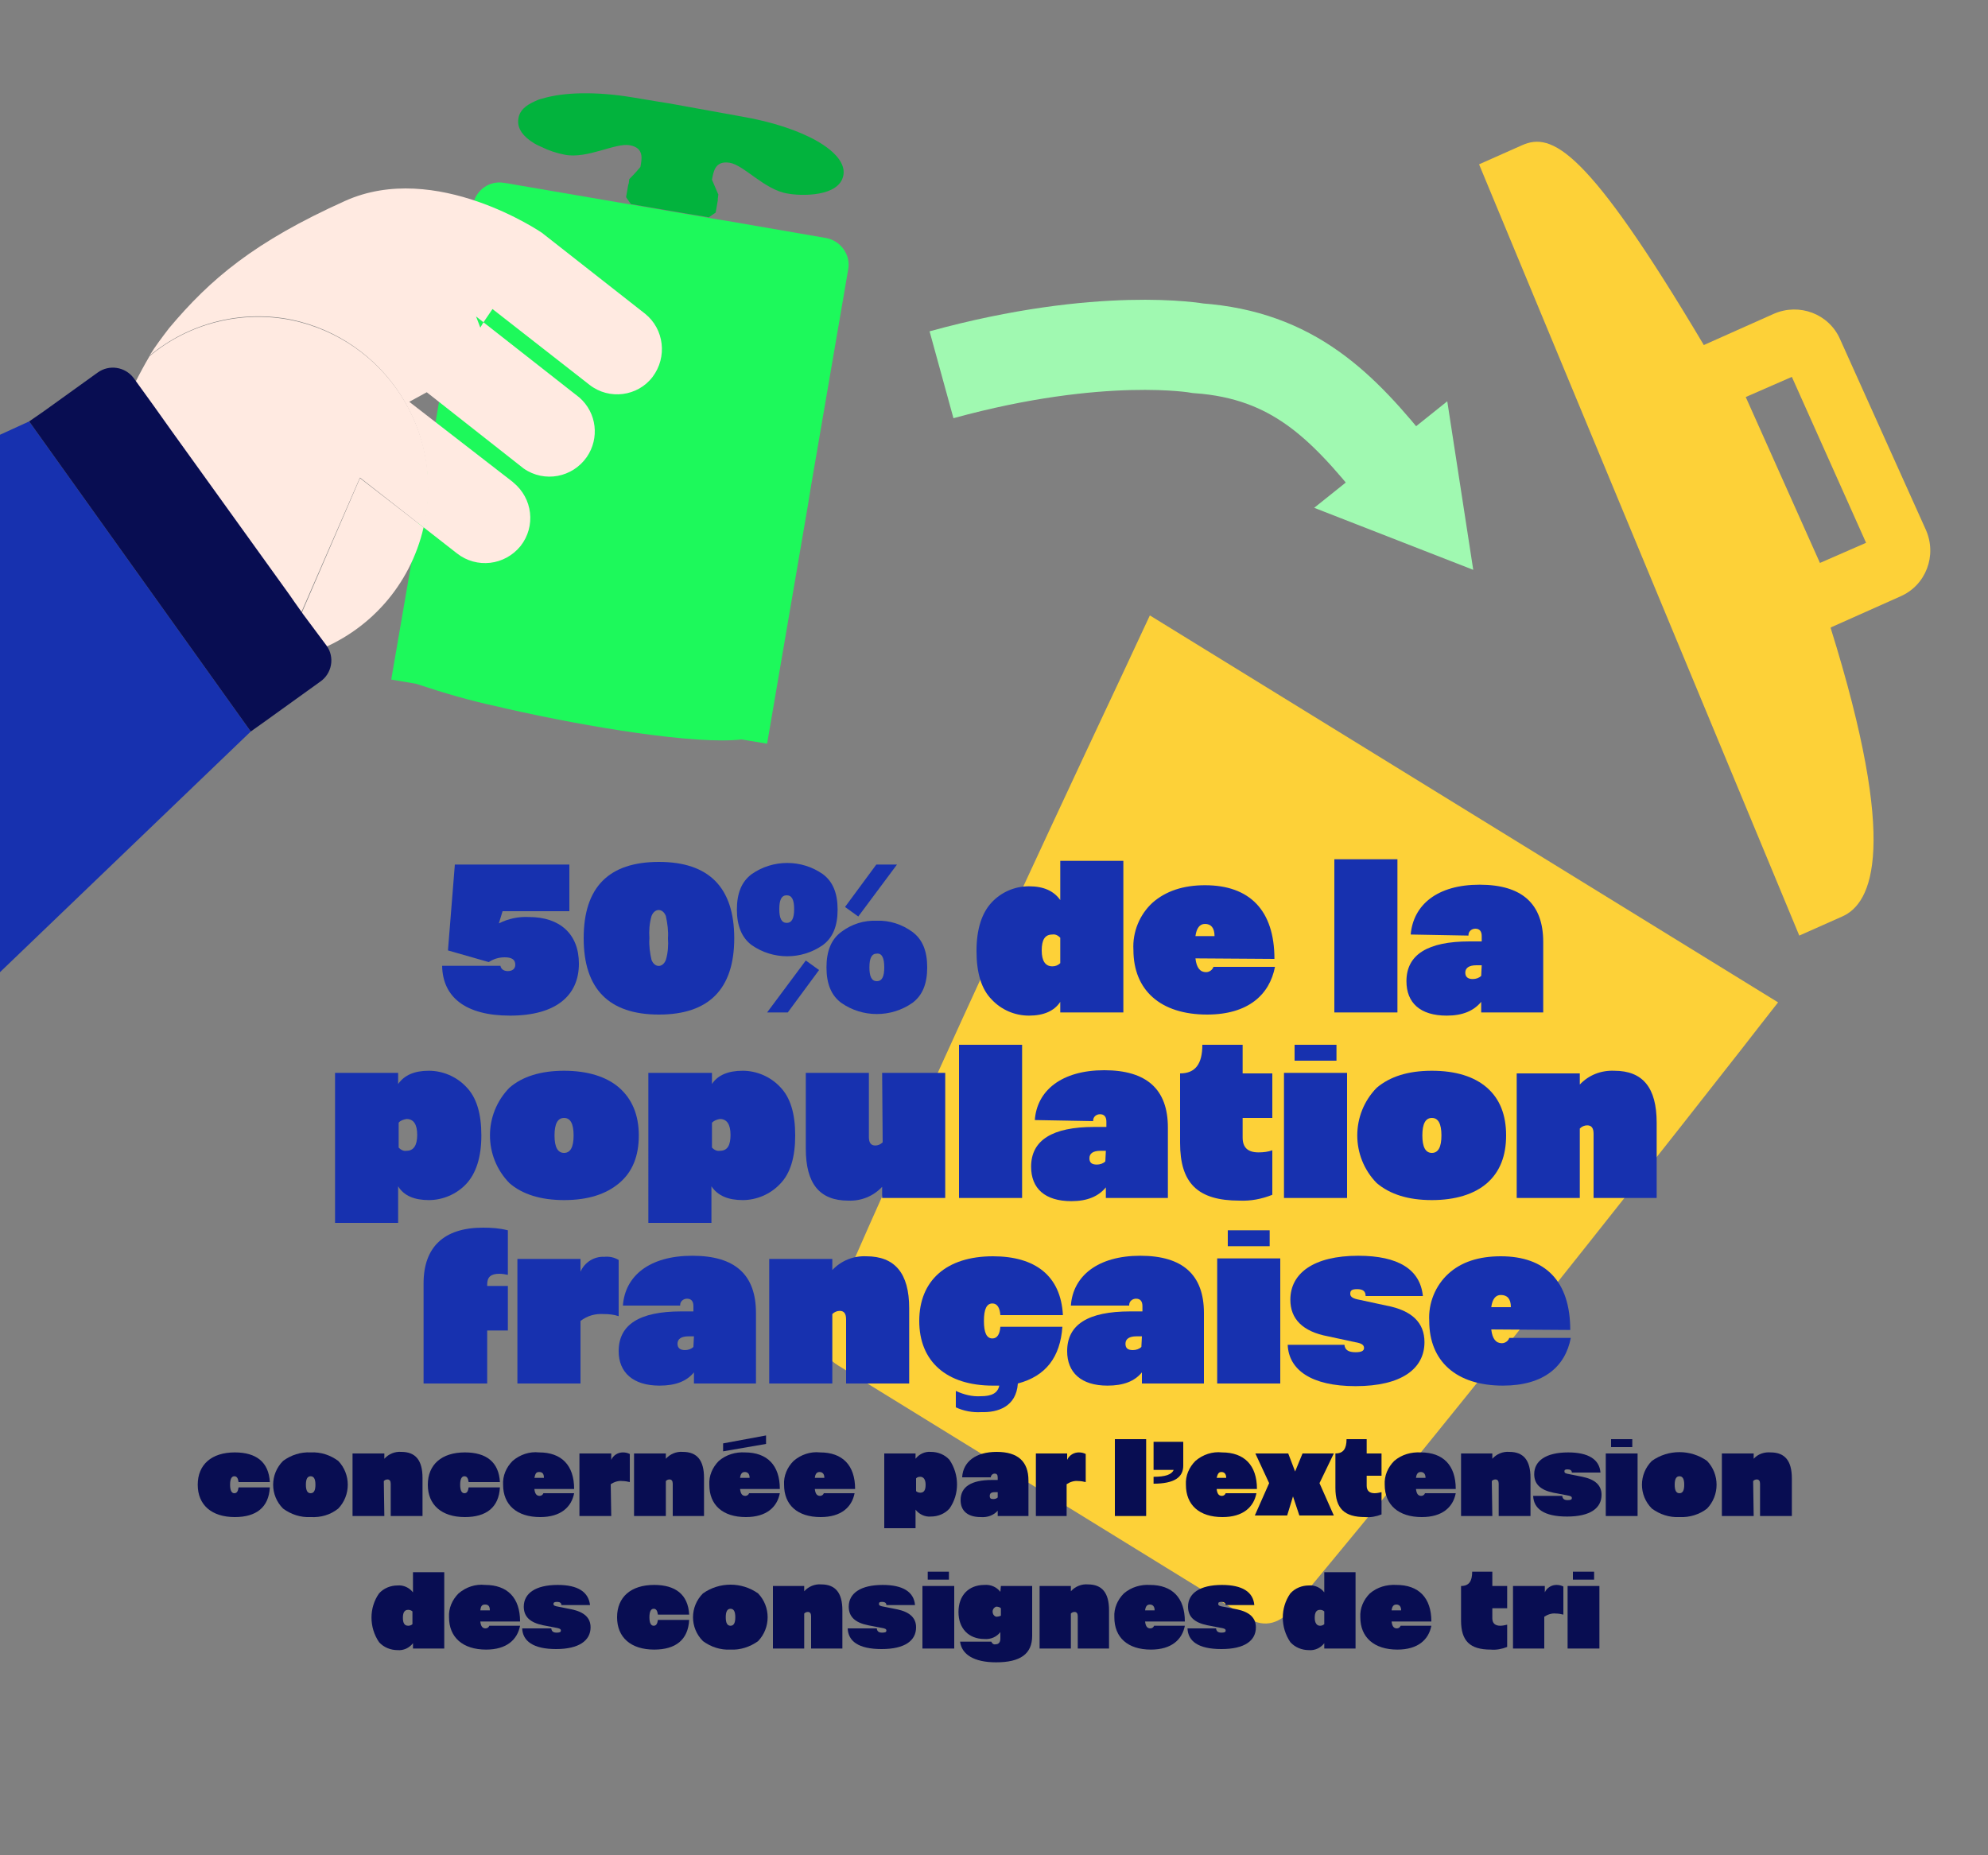 <?xml version="1.0" encoding="utf-8"?>
<!-- Generator: Adobe Illustrator 25.3.1, SVG Export Plug-In . SVG Version: 6.00 Build 0)  -->
<svg version="1.1" id="Calque_1" xmlns="http://www.w3.org/2000/svg" xmlns:xlink="http://www.w3.org/1999/xlink" x="0px" y="0px"
	 viewBox="0 0 375 350" style="enable-background:new 0 0 375 350;" xml:space="preserve">
<rect x="0" y="0" width="375" height="350" fill="#808080" stroke="none"/>
<style type="text/css">
	.st0{fill:#1DF95B;}
	.st1{fill:#02B33D;}
	.st2{fill:#1731AF;}
	.st3{fill:#FFEAE1;}
	.st4{fill:#080D52;}
	.st5{fill:#FDD138;}
	.st6{fill:none;stroke:#A0F9B1;stroke-width:17;stroke-miterlimit:10;}
	.st7{fill:#A0F9B1;}
</style>
<g id="Calque_1_1_">
	<path class="st0" d="M160,50.8l-7,40.8l-0.6,3.7l-7.7,45l-4.8-0.8c-8.7,1-28.9-2.3-44.3-5.8c-0.6-0.1-1.1-0.3-1.7-0.4
		c-5.2-1.1-10.3-2.6-15.4-4.3l-4.7-0.8l15.4-89.5c0.5-2.8,3.1-4.7,5.9-4.2l0.7,0.1l1.7,0.3l37.9,6.5l1.9,0.3l18.5,3.2
		C158.6,45.4,160.5,48.1,160,50.8C160,50.8,160,50.8,160,50.8z"/>
	<path class="st1" d="M159.1,33c-0.7,4.2-8.1,4-10.6,3.5c-4.3-0.7-8.2-5.4-10.9-5.8s-3,1.6-3.3,3.2c0.5,1.2,1.2,2.8,1.2,2.8
		l-0.1,0.8v0.3l-0.4,2.3l-1.3,0.9l-1.1-0.2l-1.9-0.3l-11.7-2l-0.9-1.3l0.4-2.3l0.1-0.3l0.1-0.8c0,0,1.2-1.2,2.1-2.3
		c0.3-1.6,0.7-3.6-2-4.1s-8,2.6-12.2,1.8c-1.6-0.3-3.1-0.8-4.5-1.5c-0.5-0.2-0.9-0.4-1.4-0.7c-1.8-1.1-3.3-2.7-2.9-4.7
		c0.2-1.4,1.3-2.4,3.1-3.2c0.4-0.2,0.9-0.4,1.4-0.5c3.9-1.2,10.1-1.4,17.2-0.2l4.8,0.8l1.9,0.3L140,22C151.6,24,159.8,28.7,159.1,33
		z"/>
	<polyline class="st2" points="0,183.4 47.3,138 5.5,79.5 -0.4,82.2 	"/>
	<path class="st3" d="M102.2,43.9c0,0-20-13.7-37.1-6s-25.4,14.7-33.2,24c-1.3,1.7-2.6,3.4-3.7,5.2c7.5-6.2,17.3-8.7,26.8-6.8
		c17.5,3.7,28.7,20.9,25,38.4c0,0.2-0.1,0.5-0.2,0.7l6.4,5c3.7,2.9,9,2.3,12-1.4c2.9-3.7,2.3-9-1.4-12c0,0-0.1-0.1-0.1-0.1
		L77.2,75.8l3.3-1.8l18.3,14.4c3.9,2.7,9.2,1.7,11.9-2.2c2.4-3.5,1.9-8.3-1.4-11.2L91.2,60.8l-0.6,1l-0.8-2.1l1.4,1.1l1.7-2.5
		l18.3,14.3c3.7,2.9,9.1,2.2,11.9-1.5c2.8-3.7,2.2-9-1.4-11.9L102.2,43.9z"/>
	<path class="st3" d="M56.5,120.7l2.6,2.3c10.5-3.8,18.3-12.6,20.8-23.5l-12-9.3l-12.7,29.4l1.2,1L56.5,120.7z"/>
	<path class="st3" d="M55,60.4c-9.5-1.9-19.4,0.6-26.8,6.8c-3.8,6.5-6.8,13.5-8.7,20.8l0.4,0.3l1.9,1.7l33.3,29.5l12.8-29.4l12,9.4
		c0-0.2,0.1-0.5,0.2-0.7C83.8,81.3,72.6,64.1,55,60.4C55.1,60.4,55,60.4,55,60.4z"/>
	<path class="st4" d="M61.6,121.8c1.6,2.2,1,5.3-1.2,6.8l-8.9,6.4c-2.2,1.6,0,0-4.2,3L5.5,79.5c4-2.8,1.8-1.2,4-2.8l8.9-6.4
		c2.2-1.6,5.2-1.1,6.8,1l3.9,5.4l3.2,4.5l22.3,31l0.9,1.3l1.7,2.4L61.6,121.8z"/>
	<path class="st5" d="M335.4,189.1c-2.4,3.1-4.8,6.1-7.1,9.1C269.7,273,246.8,299.7,244.2,303s-5.6,4.2-8.7,2.3l-77.4-47.7
		c-3.1-1.9-3.7-4.8-1.9-8.8c1.8-3.8,15.4-36.3,55.8-122.2c1.6-3.4,3.2-6.9,4.9-10.5L335.4,189.1z"/>
	<path class="st5" d="M345.3,118.4c0.1,0,0.1,0,0.2-0.1l13-5.8c4.8-2.1,6.9-7.7,4.8-12.5c0,0,0,0,0,0L347.1,64
		c-2.1-4.8-7.7-6.9-12.5-4.8c0,0,0,0,0,0l-13,5.8c-0.1,0-0.1,0.1-0.2,0.1c-22.1-37.2-28.7-40.2-34.3-37.7L279,31l60.4,145.5l8.1-3.6
		C353.2,170.4,358.2,159.7,345.3,118.4z M343.3,106.2l-14-31.3l8.7-3.8l14,31.3L343.3,106.2z"/>
	<path class="st2" d="M84.5,179.3l1.3-16.2h21.6v8.8H94.8l-0.7,2.3c1.8-0.9,3.7-1.3,5.7-1.2c5.8,0,9.4,3.2,9.4,8.8
		c0,6-4.3,9.8-13,9.8c-8.4,0-12.7-3.5-12.8-9.4h11c0.1,0.6,0.6,1,1.4,1s1.4-0.4,1.4-1.2c0-1-0.7-1.4-2-1.4c-1.1,0-2.1,0.3-3,0.9
		L84.5,179.3z"/>
	<path class="st2" d="M124.3,162.6c9.4,0,14.2,4.8,14.2,14.4s-4.8,14.4-14.2,14.4s-14.2-4.8-14.2-14.4S114.8,162.6,124.3,162.6z
		 M122.9,172.8c-0.4,1.4-0.5,2.8-0.4,4.2c-0.1,1.4,0.1,2.8,0.4,4.1c0.6,1.5,2.1,1.5,2.7,0c0.4-1.3,0.5-2.8,0.4-4.1
		c0.1-1.4-0.1-2.8-0.4-4.2C125,171.3,123.5,171.3,122.9,172.8z"/>
	<path class="st2" d="M139,171.6c0-3.1,0.9-5.3,2.8-6.7c4-2.8,9.4-2.8,13.4,0c1.9,1.4,2.8,3.6,2.8,6.7s-0.9,5.3-2.8,6.7
		c-4,2.8-9.4,2.8-13.4,0C139.9,176.9,139,174.6,139,171.6z M152,181.2l2.5,1.8l-5.9,8h-3.9L152,181.2z M148.4,168.9
		c-1,0-1.4,0.9-1.4,2.6s0.4,2.6,1.4,2.6s1.4-0.9,1.4-2.6S149.4,168.9,148.4,168.9L148.4,168.9z M165.4,173.7
		c2.4-0.1,4.8,0.7,6.7,2.1c1.9,1.4,2.8,3.6,2.8,6.7s-0.9,5.3-2.8,6.7c-4,2.8-9.4,2.8-13.4,0c-1.9-1.4-2.8-3.6-2.8-6.7
		s0.9-5.3,2.8-6.7C160.7,174.3,163,173.6,165.4,173.7L165.4,173.7z M161.9,172.9l-2.5-1.8l5.9-8h3.9L161.9,172.9z M165.4,179.9
		c-1,0-1.4,0.9-1.4,2.6s0.4,2.6,1.4,2.6s1.4-0.9,1.4-2.6S166.4,179.8,165.4,179.9L165.4,179.9z"/>
	<path class="st2" d="M211.9,191H200v-2c-1.1,1.7-3.1,2.6-5.9,2.6c-2.7,0-5.2-1.1-7-3c-2-2-2.9-5.1-2.9-9.2s1-7.2,2.9-9.2
		c1.8-1.9,4.3-3,7-3c2.8,0,4.7,0.9,5.9,2.6v-7.4h11.9L211.9,191z M200,176.9c-0.4-0.4-0.9-0.7-1.5-0.6c-1.4,0-2,1-2,3s0.7,3,2,3
		c0.6,0,1.1-0.2,1.5-0.6V176.9z"/>
	<path class="st2" d="M225.5,180.8c0.2,1.8,0.9,2.6,2,2.6c0.6,0,1.2-0.4,1.4-1h11.6c-1,5.2-5,9-12.8,9c-8.8,0-13.9-4.6-13.9-12.2
		c-0.2-3.4,1.2-6.7,3.6-8.9c2.5-2.2,5.8-3.3,9.9-3.3c8.4,0,13.1,4.7,13.1,13.9L225.5,180.8z M225.5,176.6h3.6c0-1.6-0.7-2.3-1.8-2.3
		C226.3,174.3,225.7,175.1,225.5,176.6z"/>
	<path class="st2" d="M251.7,162.1h11.9V191h-11.9V162.1z"/>
	<path class="st2" d="M266.1,176.3c0.5-5.6,5-9.4,13-9.4s12,3.6,12,10.8V191h-11.7v-2c-1.4,1.7-3.5,2.6-6.5,2.6
		c-5,0-7.6-2.4-7.6-6.5c0-5,4-7.5,11.9-7.5h2.3v-1c0-0.9-0.4-1.4-1.2-1.4c-0.7,0-1.3,0.5-1.3,1.2c0,0,0,0.1,0,0.1L266.1,176.3z
		 M279.5,182.1h-1c-1.4,0-2.1,0.5-2.1,1.4c0,0.8,0.5,1.2,1.4,1.2c0.6,0,1.2-0.2,1.6-0.6L279.5,182.1z"/>
	<path class="st2" d="M63.2,202.4h11.9v2.1c1.2-1.7,3.1-2.5,5.8-2.5c2.6,0,5.2,1.1,7,3c2,2,2.9,5.1,2.9,9.2s-1,7.2-2.9,9.2
		c-1.8,1.9-4.4,3-7,3c-2.7,0-4.7-0.8-5.8-2.6v6.9H63.2V202.4z M75.2,211.8v4.7c0.4,0.4,0.9,0.7,1.5,0.6c1.3,0,2-1,2-3s-0.7-3-2-3
		C76.1,211.2,75.5,211.4,75.2,211.8L75.2,211.8z"/>
	<path class="st2" d="M106.4,226.4c-4.4,0-7.9-1.1-10.3-3.2c-4.9-5-4.9-13,0-18c2.4-2.1,5.9-3.2,10.3-3.2s8,1.1,10.4,3.2
		s3.7,5.1,3.7,9s-1.2,6.9-3.7,9S110.9,226.4,106.4,226.4z M106.4,217.5c1.2,0,1.8-1.1,1.8-3.3c0-2.2-0.6-3.3-1.8-3.3
		c-1.2,0-1.8,1.1-1.8,3.3C104.6,216.4,105.2,217.5,106.4,217.5z"/>
	<path class="st2" d="M122.4,202.4h11.9v2.1c1.1-1.7,3.1-2.5,5.8-2.5c2.6,0,5.2,1.1,7,3c2,2,2.9,5.1,2.9,9.2s-0.9,7.2-2.9,9.2
		c-1.8,1.9-4.4,3-7,3c-2.7,0-4.7-0.8-5.9-2.6v6.9h-11.9V202.4z M134.3,211.8v4.7c0.4,0.4,0.9,0.7,1.5,0.6c1.4,0,2-1,2-3s-0.7-3-2-3
		C135.2,211.2,134.7,211.4,134.3,211.8L134.3,211.8z"/>
	<path class="st2" d="M166.4,202.4h11.9V226h-11.9v-2.1c-1.7,1.8-4,2.7-6.4,2.6c-5.4,0-8-3.2-8-9.8v-14.3h11.9v12.1
		c0,1.1,0.4,1.6,1.2,1.6c0.5,0,1-0.2,1.4-0.6L166.4,202.4z"/>
	<path class="st2" d="M180.9,197.1h11.9V226h-11.9V197.1z"/>
	<path class="st2" d="M195.2,211.3c0.4-5.6,5.1-9.4,13.1-9.4s12,3.6,12,10.8V226h-11.7v-2c-1.4,1.7-3.5,2.6-6.5,2.6
		c-5,0-7.6-2.4-7.6-6.5c0-5,4-7.5,11.9-7.5h2.3v-1c0-0.9-0.4-1.4-1.2-1.4c-0.7,0-1.3,0.5-1.3,1.2c0,0,0,0.1,0,0.1L195.2,211.3z
		 M208.6,217.1h-1c-1.4,0-2.1,0.5-2.1,1.4c0,0.8,0.4,1.2,1.4,1.2c0.6,0,1.2-0.2,1.6-0.6L208.6,217.1z"/>
	<path class="st2" d="M234.4,197.1v5.4h5.6v8.4h-5.6v3.7c0,1.9,1,2.8,3,2.8c0.9,0,1.8-0.1,2.6-0.4v8.4c-2,0.8-4.1,1.2-6.2,1.1
		c-7.9,0-11.2-3.3-11.2-10.9v-13.1c2.9,0,4.2-1.8,4.2-5.4H234.4z"/>
	<path class="st2" d="M242.2,202.4h11.9V226h-11.9V202.4z M244.2,200.1v-3h7.9v3H244.2z"/>
	<path class="st2" d="M270.1,226.4c-4.5,0-7.9-1.1-10.4-3.2c-4.9-5-4.9-13,0-18c2.5-2.1,5.9-3.2,10.4-3.2s8,1.1,10.4,3.2
		s3.6,5.1,3.6,9s-1.2,6.9-3.6,9S274.5,226.4,270.1,226.4z M270.1,217.5c1.2,0,1.8-1.1,1.8-3.3c0-2.2-0.6-3.3-1.8-3.3
		c-1.2,0-1.8,1.1-1.8,3.3C268.3,216.4,268.9,217.5,270.1,217.5z"/>
	<path class="st2" d="M298,226h-11.9v-23.5H298v2.1c1.7-1.8,4-2.7,6.5-2.6c5.4,0,8,3.2,8,9.8V226h-11.9v-12.1c0-1.1-0.4-1.6-1.2-1.6
		c-0.5,0-1,0.2-1.4,0.6V226z"/>
	<path class="st2" d="M91.8,261H79.9v-18.9c0-6.8,3.8-10.5,11.2-10.5c1.6,0,3.1,0.1,4.7,0.5v8.4c-0.5-0.1-1.1-0.2-1.6-0.2
		c-1.6,0-2.3,0.6-2.3,2v0.3h3.9v8.4h-3.9V261z"/>
	<path class="st2" d="M109.5,261H97.6v-23.5h11.9v2.4c0.8-1.8,2.6-2.9,4.5-2.8c0.9-0.1,1.9,0.1,2.7,0.6v10.6
		c-0.9-0.3-1.8-0.4-2.8-0.4c-1.6-0.1-3.1,0.3-4.4,1.3V261z"/>
	<path class="st2" d="M117.5,246.3c0.4-5.6,5-9.4,13.1-9.4s12,3.6,12,10.8V261h-11.7v-2.1c-1.4,1.7-3.5,2.5-6.5,2.5
		c-5,0-7.7-2.5-7.7-6.5c0-5,3.9-7.5,11.8-7.5h2.3v-1c0-0.9-0.4-1.4-1.2-1.4c-0.7,0-1.3,0.5-1.3,1.2c0,0,0,0.1,0,0.1L117.5,246.3z
		 M130.9,252.1h-1c-1.4,0-2.1,0.5-2.1,1.4c0,0.8,0.5,1.2,1.4,1.2c0.6,0,1.2-0.2,1.6-0.6L130.9,252.1z"/>
	<path class="st2" d="M157,261h-11.9v-23.5H157v2.1c1.7-1.8,4-2.7,6.4-2.6c5.4,0,8.1,3.2,8.1,9.8V261h-11.9v-12.1
		c0-1.1-0.4-1.6-1.2-1.6c-0.5,0-1,0.2-1.4,0.6V261z"/>
	<path class="st2" d="M200.4,250.3c-0.4,5.7-3.1,9.3-8.4,10.7c-0.3,4.4-3.8,5.5-6.9,5.4c-1.6,0.1-3.3-0.2-4.8-0.9v-3.1
		c1.5,0.7,3.1,1.1,4.7,1c2.1,0,3.2-0.6,3.5-2h-1.2c-8.8,0-13.9-4.6-13.9-12.2s5.1-12.2,13.9-12.2c7.9,0,12.8,3.6,13.2,11.1h-11.8
		c-0.1-1.4-0.6-2.2-1.5-2.2c-1.1,0-1.6,1.1-1.6,3.3s0.5,3.3,1.6,3.3c0.9,0,1.4-0.8,1.5-2.2L200.4,250.3z"/>
	<path class="st2" d="M202,246.3c0.4-5.6,5.1-9.4,13.1-9.4s12,3.6,12,10.8V261h-11.7v-2.1c-1.4,1.7-3.5,2.5-6.5,2.5
		c-5,0-7.6-2.5-7.6-6.5c0-5,3.9-7.5,11.9-7.5h2.3v-1c0-0.9-0.4-1.4-1.2-1.4c-0.7,0-1.3,0.5-1.3,1.2c0,0,0,0.1,0,0.1L202,246.3z
		 M215.4,252.1h-1c-1.4,0-2.1,0.5-2.1,1.4c0,0.8,0.4,1.2,1.4,1.2c0.6,0,1.2-0.2,1.6-0.6L215.4,252.1z"/>
	<path class="st2" d="M229.6,237.4h11.9V261h-11.9V237.4z M231.6,235.1v-3h7.9v3H231.6z"/>
	<path class="st2" d="M253.6,253.7c0.1,1,0.8,1.4,2.1,1.4c1,0,1.6-0.2,1.6-0.8s-0.5-0.9-1.7-1.1l-5.1-1.1c-4.8-0.9-7.1-3.3-7.1-6.9
		c0-5,4.4-8.3,12.8-8.3c7.6,0,11.7,2.6,12.2,7.6h-10.8c0-0.9-0.5-1.3-1.6-1.3s-1.3,0.3-1.3,0.9s0.6,0.9,1.7,1.1l5.1,1.1
		c4.8,0.9,7.2,3.2,7.2,6.9c0,5-4.3,8.3-13,8.3c-8.4,0-12.6-3.1-12.8-7.8L253.6,253.7z"/>
	<path class="st2" d="M281.3,250.8c0.2,1.8,0.9,2.6,2,2.6c0.6,0,1.2-0.4,1.4-1h11.6c-1,5.3-5,9-12.8,9c-8.8,0-13.9-4.6-13.9-12.2
		c-0.2-3.4,1.2-6.7,3.6-8.9c2.4-2.2,5.7-3.3,9.9-3.3c8.4,0,13.1,4.7,13.1,13.9L281.3,250.8z M281.3,246.6h3.7c0-1.6-0.7-2.3-1.9-2.3
		C282.1,244.3,281.5,245.1,281.3,246.6z"/>
	<path class="st4" d="M50.9,280.6c-0.2,3.8-2.6,5.6-6.6,5.6c-4.4,0-7-2.3-7-6.1s2.6-6.1,7-6.1c4,0,6.4,1.8,6.6,5.6H45
		c-0.1-0.7-0.3-1.1-0.8-1.1s-0.8,0.5-0.8,1.6s0.3,1.6,0.8,1.6s0.7-0.4,0.8-1.1L50.9,280.6z"/>
	<path class="st4" d="M58.6,286.2c-1.9,0.1-3.7-0.5-5.2-1.6c-2.5-2.5-2.5-6.5,0-9c1.5-1.1,3.3-1.7,5.2-1.6c1.9-0.1,3.7,0.5,5.2,1.6
		c2.4,2.5,2.4,6.5,0,9C62.3,285.8,60.5,286.3,58.6,286.2z M58.6,281.7c0.6,0,0.9-0.5,0.9-1.6c0-1.1-0.3-1.6-0.9-1.6
		s-0.9,0.5-0.9,1.6C57.7,281.2,58,281.7,58.6,281.7z"/>
	<path class="st4" d="M72.5,286h-6v-11.8h6v1c0.8-0.9,2-1.4,3.2-1.3c2.7,0,4,1.6,4,4.9v7.2h-6v-6.1c0-0.5-0.2-0.8-0.6-0.8
		c-0.3,0-0.5,0.1-0.7,0.3L72.5,286z"/>
	<path class="st4" d="M94.3,280.6c-0.2,3.8-2.6,5.6-6.6,5.6c-4.4,0-7-2.3-7-6.1s2.6-6.1,7-6.1c4,0,6.4,1.8,6.6,5.6h-5.9
		c-0.1-0.7-0.3-1.1-0.8-1.1s-0.8,0.5-0.8,1.6s0.3,1.6,0.8,1.6s0.7-0.4,0.8-1.1L94.3,280.6z"/>
	<path class="st4" d="M100.8,280.9c0.1,0.9,0.4,1.3,1,1.3c0.3,0,0.6-0.2,0.7-0.5h5.8c-0.5,2.6-2.5,4.5-6.4,4.5c-4.4,0-7-2.3-7-6.1
		c-0.1-1.7,0.6-3.3,1.8-4.5c1.4-1.2,3.2-1.8,5-1.6c4.2,0,6.6,2.4,6.6,6.9L100.8,280.9z M100.8,278.8h1.8c0-0.8-0.3-1.1-0.9-1.1
		S101,278,100.8,278.8z"/>
	<path class="st4" d="M115.3,286h-6v-11.8h6v1.2c0.4-0.9,1.3-1.4,2.2-1.4c0.5,0,0.9,0.1,1.3,0.3v5.3c-0.4-0.1-0.9-0.2-1.4-0.2
		c-0.8-0.1-1.6,0.2-2.2,0.6L115.3,286z"/>
	<path class="st4" d="M125.6,286h-6v-11.8h6v1c0.8-0.9,2-1.4,3.2-1.3c2.7,0,4,1.6,4,4.9v7.2h-5.9v-6.1c0-0.5-0.2-0.8-0.6-0.8
		c-0.3,0-0.5,0.1-0.7,0.3L125.6,286z"/>
	<path class="st4" d="M139.6,280.9c0.1,0.9,0.4,1.3,1,1.3c0.3,0,0.6-0.2,0.7-0.5h5.8c-0.5,2.6-2.5,4.5-6.4,4.5
		c-4.4,0-6.9-2.3-6.9-6.1c-0.1-1.7,0.6-3.3,1.8-4.5c1.4-1.2,3.2-1.7,4.9-1.6c4.2,0,6.6,2.4,6.6,6.9L139.6,280.9z M136.4,273.8v-1.5
		l8.1-1.5v1.6L136.4,273.8z M139.6,278.8h1.8c0-0.8-0.4-1.1-0.9-1.1S139.7,278,139.6,278.8L139.6,278.8z"/>
	<path class="st4" d="M153.7,280.9c0.1,0.9,0.4,1.3,1,1.3c0.3,0,0.6-0.2,0.7-0.5h5.8c-0.5,2.6-2.5,4.5-6.4,4.5
		c-4.4,0-6.9-2.3-6.9-6.1c-0.1-1.7,0.6-3.3,1.8-4.5c1.4-1.2,3.2-1.8,5-1.6c4.2,0,6.6,2.4,6.6,6.9L153.7,280.9z M153.7,278.8h1.8
		c0-0.8-0.4-1.1-0.9-1.1S153.8,278,153.7,278.8z"/>
	<path class="st4" d="M166.8,274.2h5.9v1c0.7-0.9,1.8-1.4,2.9-1.3c1.3,0,2.6,0.5,3.5,1.5c1.9,2.8,1.9,6.5,0,9.2
		c-0.9,1-2.2,1.5-3.5,1.5c-1.1,0.1-2.2-0.4-2.9-1.3v3.5h-5.9V274.2z M172.8,278.9v2.4c0.2,0.2,0.5,0.3,0.8,0.3c0.7,0,1-0.5,1-1.5
		s-0.4-1.5-1-1.5C173.2,278.6,173,278.7,172.8,278.9L172.8,278.9z"/>
	<path class="st4" d="M181.5,278.6c0.2-2.8,2.5-4.7,6.5-4.7s6,1.8,6,5.4v6.7h-5.8v-1c-0.8,0.9-2,1.3-3.2,1.2c-2.5,0-3.8-1.2-3.8-3.2
		c0-2.5,2-3.8,5.9-3.8h1.1v-0.5c0-0.5-0.2-0.7-0.6-0.7c-0.3,0-0.6,0.2-0.7,0.6c0,0,0,0,0,0.1H181.5z M188.2,281.5h-0.5
		c-0.7,0-1,0.2-1,0.7s0.2,0.6,0.7,0.6c0.3,0,0.6-0.1,0.8-0.3L188.2,281.5z"/>
	<path class="st4" d="M201.3,286h-5.9v-11.8h5.9v1.2c0.4-0.9,1.3-1.4,2.2-1.4c0.5,0,0.9,0.1,1.3,0.3v5.3c-0.4-0.1-0.9-0.2-1.4-0.2
		c-0.8-0.1-1.6,0.2-2.2,0.6V286z"/>
	<path class="st4" d="M210.3,271.5h5.9V286h-5.9V271.5z"/>
	<path class="st4" d="M217.6,278.6c2.2,0,3.4-0.4,3.8-1.3h-3.8V272h5.6v4.5c0,2.2-1.7,3.4-5.6,3.4V278.6z"/>
	<path class="st4" d="M229.5,280.9c0.1,0.9,0.4,1.3,1,1.3c0.3,0,0.6-0.2,0.7-0.5h5.8c-0.5,2.6-2.5,4.5-6.4,4.5
		c-4.4,0-6.9-2.3-6.9-6.1c-0.1-1.7,0.6-3.3,1.8-4.5c1.4-1.2,3.2-1.8,5-1.6c4.2,0,6.6,2.4,6.6,6.9L229.5,280.9z M229.5,278.8h1.8
		c0-0.8-0.4-1.1-0.9-1.1S229.7,278,229.5,278.8z"/>
	<path class="st4" d="M248.9,279.8l2.7,6.1h-6.5l-1.2-3.6l-1.1,3.6h-6.1l2.7-6.1l-2.6-5.6h6.2l1.3,3.4l1.4-3.4h5.9L248.9,279.8z"/>
	<path class="st4" d="M257.8,271.5v2.7h2.8v4.2h-2.8v1.9c0,0.9,0.5,1.4,1.5,1.4c0.4,0,0.9-0.1,1.3-0.2v4.2c-1,0.4-2.1,0.6-3.1,0.5
		c-3.9,0-5.6-1.6-5.6-5.5v-6.5c1.5,0,2.1-0.9,2.1-2.7H257.8z"/>
	<path class="st4" d="M267.1,280.9c0.1,0.9,0.4,1.3,1,1.3c0.3,0,0.6-0.2,0.7-0.5h5.8c-0.5,2.6-2.5,4.5-6.4,4.5c-4.4,0-7-2.3-7-6.1
		c-0.1-1.7,0.6-3.3,1.8-4.5c1.4-1.2,3.2-1.7,5-1.6c4.2,0,6.6,2.4,6.6,6.9L267.1,280.9z M267.1,278.8h1.8c0-0.8-0.4-1.1-0.9-1.1
		S267.2,278,267.1,278.8z"/>
	<path class="st4" d="M281.5,286h-5.9v-11.8h5.9v1c0.8-0.9,2-1.4,3.2-1.3c2.7,0,4,1.6,4,4.9v7.2h-6v-6.1c0-0.5-0.2-0.8-0.6-0.8
		c-0.3,0-0.5,0.1-0.7,0.3L281.5,286z"/>
	<path class="st4" d="M294.7,282.3c0.1,0.5,0.4,0.7,1,0.7s0.8-0.1,0.8-0.4s-0.3-0.4-0.9-0.5l-2.6-0.5c-2.4-0.5-3.6-1.6-3.6-3.5
		c0-2.5,2.2-4.1,6.4-4.1c3.8,0,5.9,1.3,6.1,3.8h-5.4c0-0.4-0.3-0.6-0.8-0.6s-0.6,0.1-0.6,0.4s0.3,0.4,0.9,0.5l2.5,0.5
		c2.4,0.5,3.6,1.6,3.6,3.4c0,2.5-2.1,4.1-6.5,4.1s-6.3-1.5-6.4-3.9H294.7z"/>
	<path class="st4" d="M302.9,274.2h6V286h-6V274.2z M303.9,273v-1.5h4v1.5H303.9z"/>
	<path class="st4" d="M316.8,286.2c-1.9,0.1-3.7-0.5-5.2-1.6c-2.5-2.5-2.5-6.5,0-9c3.1-2.2,7.3-2.2,10.4,0c2.4,2.5,2.4,6.5,0,9
		C320.6,285.7,318.7,286.3,316.8,286.2z M316.8,281.7c0.6,0,0.9-0.5,0.9-1.6s-0.3-1.6-0.9-1.6c-0.6,0-0.9,0.5-0.9,1.6
		S316.2,281.7,316.8,281.7z"/>
	<path class="st4" d="M330.8,286h-6v-11.8h6v1c0.8-0.9,2-1.3,3.2-1.2c2.7,0,4,1.6,4,4.9v7.1h-6v-6.1c0-0.5-0.2-0.8-0.6-0.8
		c-0.3,0-0.5,0.1-0.7,0.3L330.8,286z"/>
	<path class="st4" d="M83.8,311h-5.9v-1c-0.7,0.9-1.8,1.4-2.9,1.3c-1.3,0-2.6-0.5-3.5-1.5c-1.9-2.8-1.9-6.5,0-9.2
		c0.9-1,2.2-1.5,3.5-1.5c1.1-0.1,2.2,0.4,2.9,1.3v-3.8h5.9L83.8,311z M77.8,304c-0.2-0.2-0.5-0.3-0.8-0.3c-0.7,0-1,0.5-1,1.5
		s0.3,1.5,1,1.5c0.3,0,0.6-0.1,0.8-0.3V304z"/>
	<path class="st4" d="M90.6,305.9c0.1,0.9,0.4,1.3,1,1.3c0.3,0,0.6-0.2,0.7-0.5h5.8c-0.5,2.6-2.5,4.5-6.4,4.5c-4.4,0-7-2.3-7-6.1
		c-0.1-1.7,0.6-3.3,1.8-4.5c1.4-1.2,3.2-1.8,5-1.6c4.2,0,6.6,2.4,6.6,6.9L90.6,305.9z M90.6,303.8h1.8c0-0.8-0.3-1.1-0.9-1.1
		S90.7,303,90.6,303.8z"/>
	<path class="st4" d="M104,307.3c0.1,0.5,0.4,0.7,1,0.7s0.8-0.1,0.8-0.4s-0.3-0.4-0.8-0.5l-2.6-0.5c-2.4-0.5-3.6-1.6-3.6-3.5
		c0-2.5,2.2-4.1,6.4-4.1c3.8,0,5.8,1.3,6.1,3.8h-5.4c0-0.4-0.3-0.6-0.8-0.6s-0.7,0.1-0.7,0.4s0.3,0.4,0.9,0.5l2.5,0.5
		c2.4,0.5,3.6,1.6,3.6,3.4c0,2.5-2.2,4.1-6.5,4.1s-6.3-1.5-6.4-3.9H104z"/>
	<path class="st4" d="M130,305.6c-0.2,3.8-2.6,5.6-6.6,5.6c-4.4,0-7-2.3-7-6.1s2.6-6.1,7-6.1c4,0,6.4,1.8,6.6,5.6h-5.9
		c-0.1-0.7-0.3-1.1-0.8-1.1s-0.8,0.5-0.8,1.6s0.3,1.6,0.8,1.6s0.7-0.4,0.8-1.1L130,305.6z"/>
	<path class="st4" d="M137.8,311.2c-1.9,0.1-3.7-0.5-5.2-1.6c-2.5-2.5-2.5-6.5,0-9c3.1-2.2,7.3-2.2,10.4,0c2.4,2.5,2.4,6.5,0,9
		C141.5,310.7,139.6,311.3,137.8,311.2z M137.8,306.7c0.6,0,0.9-0.5,0.9-1.6s-0.3-1.6-0.9-1.6c-0.6,0-0.9,0.5-0.9,1.6
		S137.2,306.7,137.8,306.7z"/>
	<path class="st4" d="M151.7,311h-5.9v-11.8h5.9v1c0.8-0.9,2-1.4,3.2-1.3c2.7,0,4,1.6,4,4.9v7.2H153v-6.1c0-0.5-0.2-0.8-0.6-0.8
		c-0.3,0-0.5,0.1-0.7,0.3V311z"/>
	<path class="st4" d="M174,299.2h6V311h-6V299.2z M175,298v-1.5h4v1.5H175z"/>
	<path class="st4" d="M188.8,299.2h5.9v9.4c0,3.4-2.2,5-6.8,5c-4.2,0-6.5-1.5-6.8-3.9h5.9c0.1,0.3,0.4,0.6,0.8,0.5
		c0.6,0,0.9-0.4,0.9-1.1v-1.2c-0.7,0.9-1.8,1.4-3,1.3c-3,0-4.9-2-4.9-5.1s1.9-5.1,4.9-5.1c1.2-0.1,2.3,0.4,3,1.3L188.8,299.2z
		 M188.8,304.8v-1.4c-0.2-0.2-0.5-0.3-0.9-0.3c-0.5,0.2-0.8,0.7-0.6,1.3c0.1,0.3,0.3,0.5,0.6,0.6C188.3,305,188.6,304.9,188.8,304.8
		z"/>
	<path class="st4" d="M202,311h-5.9v-11.8h5.9v1c0.8-0.9,2-1.4,3.2-1.3c2.7,0,4,1.6,4,4.9v7.2h-5.9v-6.1c0-0.5-0.2-0.8-0.6-0.8
		c-0.3,0-0.5,0.1-0.7,0.3V311z"/>
	<path class="st4" d="M216,305.9c0.1,0.9,0.4,1.3,1,1.3c0.3,0,0.6-0.2,0.7-0.5h5.8c-0.5,2.6-2.5,4.5-6.4,4.5c-4.4,0-6.9-2.3-6.9-6.1
		c-0.1-1.7,0.6-3.3,1.8-4.5c1.4-1.2,3.2-1.7,4.9-1.6c4.2,0,6.6,2.4,6.6,6.9H216z M216,303.8h1.8c0-0.8-0.4-1.1-0.9-1.1
		S216.1,303,216,303.8z"/>
	<path class="st4" d="M229.4,307.3c0.1,0.5,0.4,0.7,1,0.7s0.8-0.1,0.8-0.4s-0.3-0.4-0.9-0.5l-2.6-0.5c-2.4-0.5-3.6-1.6-3.6-3.5
		c0-2.5,2.2-4.1,6.4-4.1c3.8,0,5.9,1.3,6.1,3.8h-5.4c0-0.4-0.3-0.6-0.8-0.6s-0.6,0.1-0.6,0.4s0.3,0.4,0.9,0.5l2.6,0.5
		c2.4,0.5,3.6,1.6,3.6,3.4c0,2.5-2.1,4.1-6.5,4.1s-6.3-1.5-6.4-3.9H229.4z"/>
	<path class="st4" d="M255.7,311h-5.9v-1c-0.7,0.9-1.8,1.4-2.9,1.3c-1.3,0-2.6-0.5-3.5-1.5c-1.9-2.8-1.9-6.5,0-9.2
		c0.9-1,2.2-1.5,3.5-1.5c1.1-0.1,2.2,0.4,2.9,1.3v-3.8h5.9V311z M249.8,304c-0.2-0.2-0.5-0.3-0.8-0.3c-0.7,0-1,0.5-1,1.5
		s0.4,1.5,1,1.5c0.3,0,0.6-0.1,0.8-0.3V304z"/>
	<path class="st4" d="M262.5,305.9c0.1,0.9,0.4,1.3,1,1.3c0.3,0,0.6-0.2,0.7-0.5h5.8c-0.5,2.6-2.5,4.5-6.4,4.5c-4.4,0-7-2.3-7-6.1
		c-0.1-1.7,0.6-3.3,1.8-4.5c1.4-1.2,3.2-1.7,5-1.6c4.2,0,6.6,2.4,6.6,6.9L262.5,305.9z M262.5,303.8h1.8c0-0.8-0.4-1.1-0.9-1.1
		S262.6,303,262.5,303.8z"/>
	<path class="st4" d="M281.5,296.5v2.7h2.8v4.2h-2.8v1.9c0,0.9,0.5,1.4,1.5,1.4c0.4,0,0.9-0.1,1.3-0.2v4.2c-1,0.4-2.1,0.6-3.1,0.5
		c-3.9,0-5.6-1.6-5.6-5.5v-6.5c1.5,0,2.1-0.9,2.1-2.7H281.5z"/>
	<path class="st4" d="M291.4,311h-6v-11.8h6v1.2c0.4-0.9,1.3-1.4,2.2-1.4c0.5,0,0.9,0.1,1.3,0.3v5.3c-0.4-0.1-0.9-0.2-1.4-0.2
		c-0.8-0.1-1.6,0.2-2.2,0.6V311z"/>
	<path class="st4" d="M295.7,299.2h6V311h-6V299.2z M296.7,298v-1.5h4v1.5H296.7z"/>
	<path class="st6" d="M177.6,70.7c30.2-8.3,48.4-5,48.4-5c17.9,1.3,27.2,10.8,37.5,23.7"/>
	<polygon class="st7" points="247.9,95.8 277.9,107.5 273,75.7 	"/>
	<path class="st4" d="M165.4,307.3c0.1,0.5,0.4,0.7,1,0.7s0.8-0.1,0.8-0.4s-0.3-0.4-0.9-0.5l-2.6-0.5c-2.4-0.5-3.6-1.6-3.6-3.5
		c0-2.5,2.2-4.1,6.4-4.1c3.8,0,5.9,1.3,6.1,3.8h-5.4c0-0.4-0.3-0.6-0.8-0.6s-0.6,0.1-0.6,0.4s0.3,0.4,0.9,0.5l2.5,0.5
		c2.4,0.5,3.6,1.6,3.6,3.4c0,2.5-2.1,4.1-6.5,4.1s-6.3-1.5-6.4-3.9H165.4z"/>
</g>
</svg>
